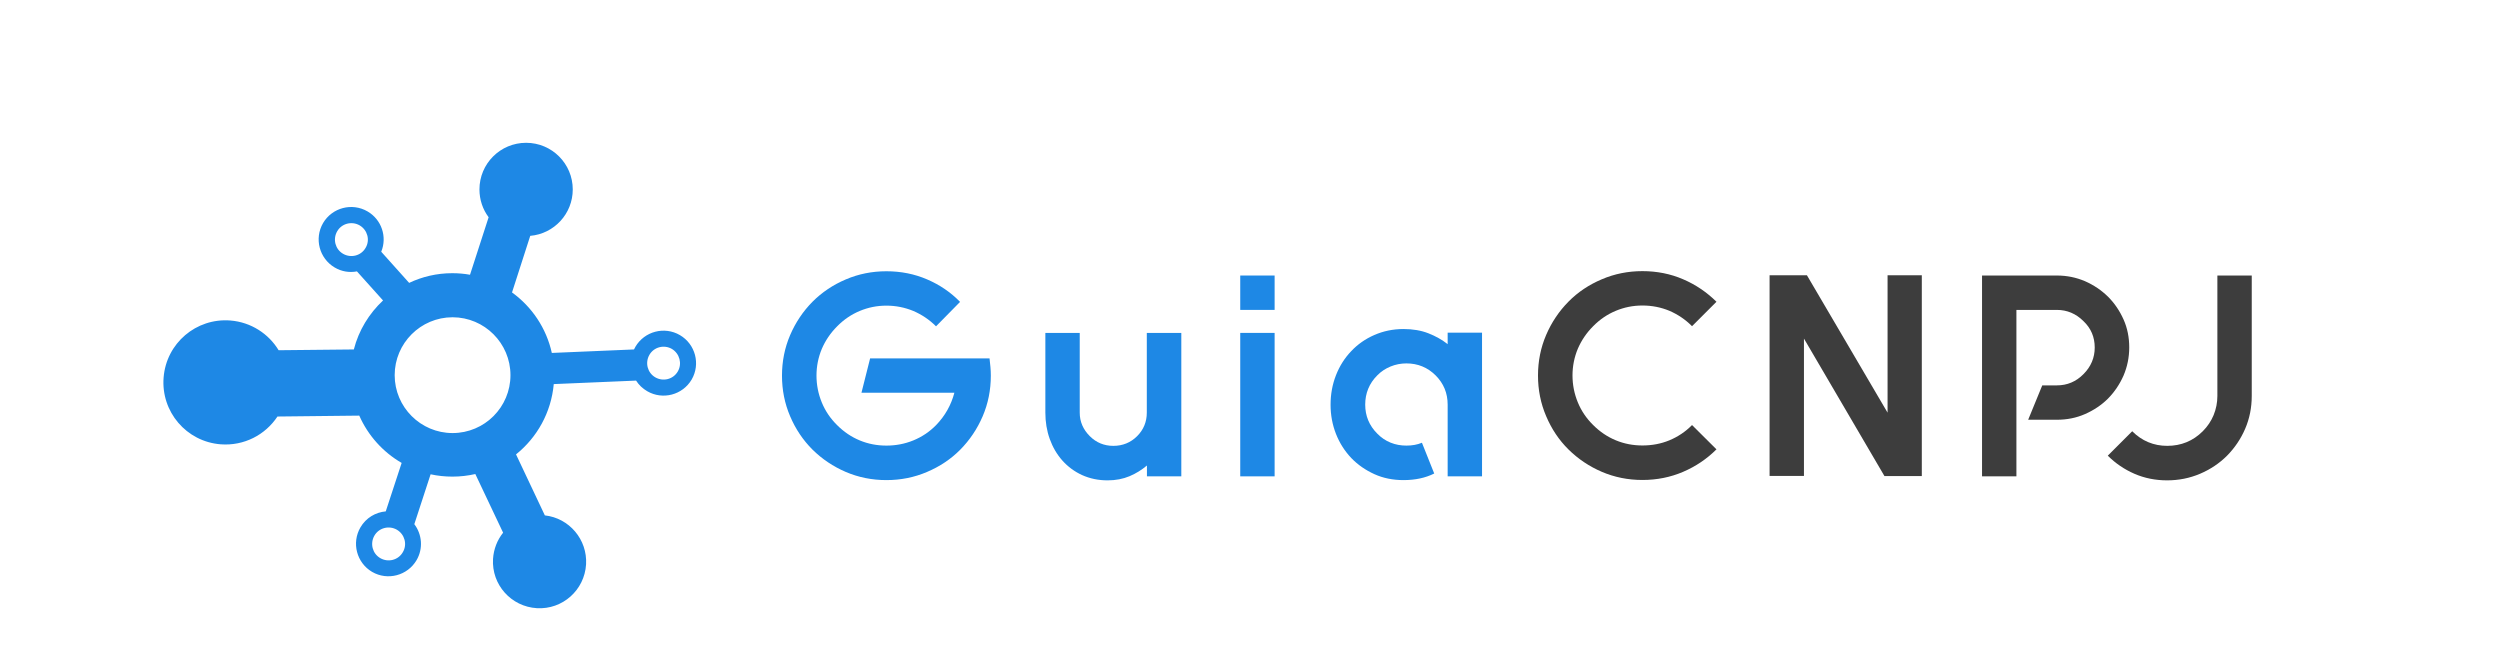<?xml version="1.0" encoding="utf-8"?>
<!-- Generator: Adobe Illustrator 25.4.1, SVG Export Plug-In . SVG Version: 6.00 Build 0)  -->
<svg version="1.1" id="Layer_1" xmlns="http://www.w3.org/2000/svg" x="0px" y="0px"
     viewBox="0 0 1934.5 508.2" style="enable-background:new 0 0 1934.5 508.2;" xml:space="preserve">
<style type="text/css">
	.st0{fill:#1E88E5;}
	.st1{fill:#3D3D3D;}
</style>
<g>
	<g>
		<path class="st0" d="M766.4,284c0.2,2.2,0.3,4.4,0.3,6.7c0,11.1-2.1,21.6-6.3,31.4c-4.2,9.8-10,18.4-17.3,25.8
			s-15.9,13.1-25.8,17.3c-9.8,4.2-20.3,6.3-31.4,6.3s-21.6-2.1-31.4-6.3c-9.8-4.2-18.4-10-25.8-17.3c-7.3-7.3-13.1-15.9-17.3-25.8
			c-4.2-9.8-6.3-20.3-6.3-31.4c0-11.1,2.1-21.6,6.3-31.4c4.2-9.8,10-18.4,17.3-25.8c7.3-7.3,15.9-13.1,25.8-17.3
			c9.8-4.2,20.3-6.3,31.4-6.3c11.2,0,21.8,2.1,31.5,6.3c9.8,4.2,18.3,10,25.5,17.4l-18.6,18.9c-5.2-5.2-11.1-9.1-17.6-11.9
			c-6.6-2.7-13.5-4.1-20.8-4.1c-7.3,0-14.1,1.4-20.6,4.1c-6.5,2.7-12.4,6.7-17.5,11.9c-5.2,5.2-9.1,11-11.9,17.5
			c-2.7,6.5-4.1,13.4-4.1,20.6c0,7.3,1.4,14.2,4.1,20.8c2.7,6.6,6.7,12.5,11.9,17.6c5.2,5.2,11,9.1,17.5,11.8c6.5,2.7,13.4,4,20.6,4
			c7.2,0,14.2-1.3,20.8-4c6.6-2.7,12.5-6.6,17.6-11.8c7-7.2,11.7-15.6,14.2-25.1h-71.9l6.7-26.6h92.4
			C765.9,279.6,766.2,281.8,766.4,284z"/>
		<path class="st0" d="M914.1,257.6v111h-26.6v-8.4c-4,3.4-8.5,6.2-13.5,8.3c-5,2.1-10.7,3.2-16.9,3.2c-7.3,0-13.8-1.4-19.8-4.1
			c-5.9-2.7-11-6.5-15.2-11.2c-4.2-4.7-7.5-10.3-9.8-16.7c-2.3-6.4-3.4-13.2-3.4-20.4v-61.7h26.6v61.7c0,7,2.6,13,7.8,18.2
			c5,5,11.1,7.5,18.2,7.5c7.2,0,13.4-2.5,18.4-7.5c5-5,7.5-11.1,7.5-18.2v-61.7H914.1z"/>
		<path class="st0" d="M959.7,213.2h26.6v26.6h-26.6V213.2z M959.7,368.6v-111h26.6v111H959.7z"/>
		<path class="st0" d="M1146.8,257.4v111.2h-26.6v-55.5c0-8.9-3.1-16.4-9.3-22.6c-6.2-6.2-13.8-9.3-22.6-9.3
			c-4.3,0-8.4,0.8-12.3,2.4c-3.9,1.6-7.4,3.9-10.3,6.9c-6.2,6.2-9.3,13.8-9.3,22.6c0,8.7,3.1,16.2,9.3,22.4c3,3.1,6.4,5.4,10.3,7
			c3.9,1.6,8,2.3,12.3,2.3c4.4,0,8.4-0.7,12-2.2l9.5,23.8c-6.8,3.4-14.7,5.1-23.8,5.1c-8.1,0-15.7-1.5-22.5-4.6s-12.8-7.2-17.9-12.5
			c-5-5.3-9-11.5-11.8-18.6c-2.8-7.1-4.2-14.7-4.2-22.6c0-8.1,1.4-15.8,4.2-22.9c2.8-7.1,6.7-13.3,11.8-18.6c5-5.3,11-9.5,17.9-12.5
			c6.9-3,14.4-4.6,22.5-4.6c7.2,0,13.7,1.1,19.3,3.3c5.6,2.2,10.6,5,14.9,8.4v-8.9H1146.8z"/>
		<path class="st1" d="M1328.2,347.7c-7.4,7.4-16,13.2-25.8,17.4c-9.8,4.2-20.3,6.3-31.5,6.3c-11.1,0-21.6-2.1-31.4-6.3
			c-9.8-4.2-18.4-10-25.8-17.3s-13.1-15.9-17.3-25.8c-4.2-9.8-6.3-20.3-6.3-31.4c0-11.1,2.1-21.6,6.3-31.4
			c4.2-9.8,10-18.4,17.3-25.8s15.9-13.1,25.8-17.3c9.8-4.2,20.3-6.3,31.4-6.3c11.2,0,21.8,2.1,31.5,6.3c9.8,4.2,18.3,10,25.8,17.4
			l-18.9,18.9c-5.2-5.2-11-9.1-17.5-11.9c-6.5-2.7-13.5-4.1-20.9-4.1c-7.3,0-14.1,1.4-20.6,4.1c-6.5,2.7-12.4,6.7-17.5,11.9
			c-5.2,5.2-9.1,11-11.9,17.5c-2.7,6.5-4.1,13.4-4.1,20.6c0,7.3,1.4,14.2,4.1,20.8c2.7,6.6,6.7,12.5,11.9,17.6
			c5.2,5.2,11,9.1,17.5,11.8c6.5,2.7,13.4,4,20.6,4c7.4,0,14.4-1.3,20.9-4c6.5-2.7,12.4-6.6,17.5-11.8L1328.2,347.7z"/>
		<path class="st1" d="M1487.1,213v155.4h-28.9L1395.9,262v106.3h-26.6V213h28.9l62.4,106.3V213H1487.1z"/>
		<path class="st1" d="M1613.4,217.6c6.8,3,12.7,7,17.8,12c5,5,9,10.9,12,17.6c3,6.7,4.4,14,4.4,21.6c0,7.7-1.5,15-4.4,21.8
			c-3,6.8-7,12.7-12,17.8c-5,5-11,9-17.8,12c-6.8,3-14.1,4.4-21.8,4.4h-22.2l10.9-26.6h11.3c8,0,14.9-2.9,20.6-8.7
			c5.8-5.8,8.7-12.7,8.7-20.6c0-8.1-2.9-14.9-8.7-20.4c-5.8-5.8-12.7-8.7-20.6-8.7h-31.3v128.8h-26.6V213.2h57.9
			C1599.4,213.2,1606.6,214.7,1613.4,217.6z"/>
		<path class="st1" d="M1742.4,213.2v93.2c0,9-1.7,17.5-5.1,25.4c-3.4,7.9-8.1,14.8-14,20.8c-5.9,5.9-12.9,10.6-20.9,14
			c-8,3.4-16.5,5.1-25.5,5.1c-9,0-17.5-1.7-25.3-5.1c-7.8-3.4-14.7-8.1-20.6-14l18.9-18.9c7.5,7.5,16.6,11.3,27.1,11.3
			c10.8,0,20-3.8,27.5-11.3c3.7-3.7,6.5-7.9,8.4-12.5c1.9-4.7,2.9-9.6,2.9-14.8v-93.2H1742.4z"/>
	</g>
	<g>
		<path class="st0" d="M526.1,259.3c-12-7-27.4-2.9-34.4,9c-0.4,0.7-0.8,1.4-1.1,2.1l-63.6,2.7c-4.2-19.1-15.4-35.7-30.8-46.8
			l14.1-43.8c18.5-1.6,32.9-17.1,32.9-35.9c0-19.9-16.1-36.1-36.1-36.1c-19.9,0-36.1,16.1-36.1,36.1c0,8,2.6,15.5,7.1,21.5
			l-14.4,44.5c-4.5-0.8-9-1.2-13.7-1.2c-12,0-23.3,2.7-33.4,7.5l-21.6-24.1c4.7-11.4,0.4-24.8-10.6-31.2c-12-7-27.4-2.9-34.4,9
			c-7,12-2.9,27.4,9,34.4c5.4,3.2,11.5,4.1,17.2,3l20.2,22.5c-10.8,10.1-18.8,23.1-22.6,37.9l-58.2,0.6c-7.7-12.7-21.3-21.7-37.3-23
			c-26.5-2.1-49.6,17.6-51.7,44.1c-2.1,26.5,17.6,49.6,44.1,51.7c18.1,1.4,34.6-7.3,44-21.5l63.3-0.7c6.8,15.4,18.3,28.2,32.8,36.6
			l-12.3,37.5c-7.9,0.7-15.3,5-19.6,12.4c-7,12-2.9,27.4,9,34.4c12,7,27.4,2.9,34.4-9c5.3-9,4.3-20-1.7-27.9l12.6-38.6
			c5.4,1.2,11.1,1.8,16.9,1.8c6.1,0,12-0.7,17.7-2l21.5,45.4c-4.5,5.6-7.3,12.6-7.8,20.3c-1.2,19.9,14,36.9,33.9,38.1
			c19.9,1.2,36.9-14,38.1-33.9c1.1-19.2-13-35.8-31.9-37.9l-22.3-47.2c16.3-13.1,27.2-32.4,29.2-54.4l63.7-2.7
			c2.1,3.3,5,6.1,8.6,8.2c12,7,27.4,2.9,34.4-9C542.2,281.7,538.1,266.3,526.1,259.3z M282.9,191.8c-3.5,6.1-11.3,8.1-17.4,4.6
			c-6.1-3.5-8.1-11.3-4.6-17.4c3.5-6.1,11.3-8.1,17.4-4.6C284.4,178,286.5,185.8,282.9,191.8z M311.7,427.3
			c-3.5,6.1-11.3,8.1-17.4,4.6s-8.1-11.3-4.6-17.4s11.3-8.1,17.4-4.6C313.2,413.5,315.3,421.3,311.7,427.3z M350.2,335.1
			c-24.7,0-44.8-20.1-44.8-44.8s20.1-44.8,44.8-44.8c24.7,0,44.8,20.1,44.8,44.8S375,335.1,350.2,335.1z M524.5,287.4
			c-3.5,6.1-11.3,8.1-17.4,4.6s-8.1-11.3-4.6-17.4c3.5-6.1,11.3-8.1,17.4-4.6C525.9,273.6,528,281.4,524.5,287.4z"/>
	</g>
</g>
</svg>
